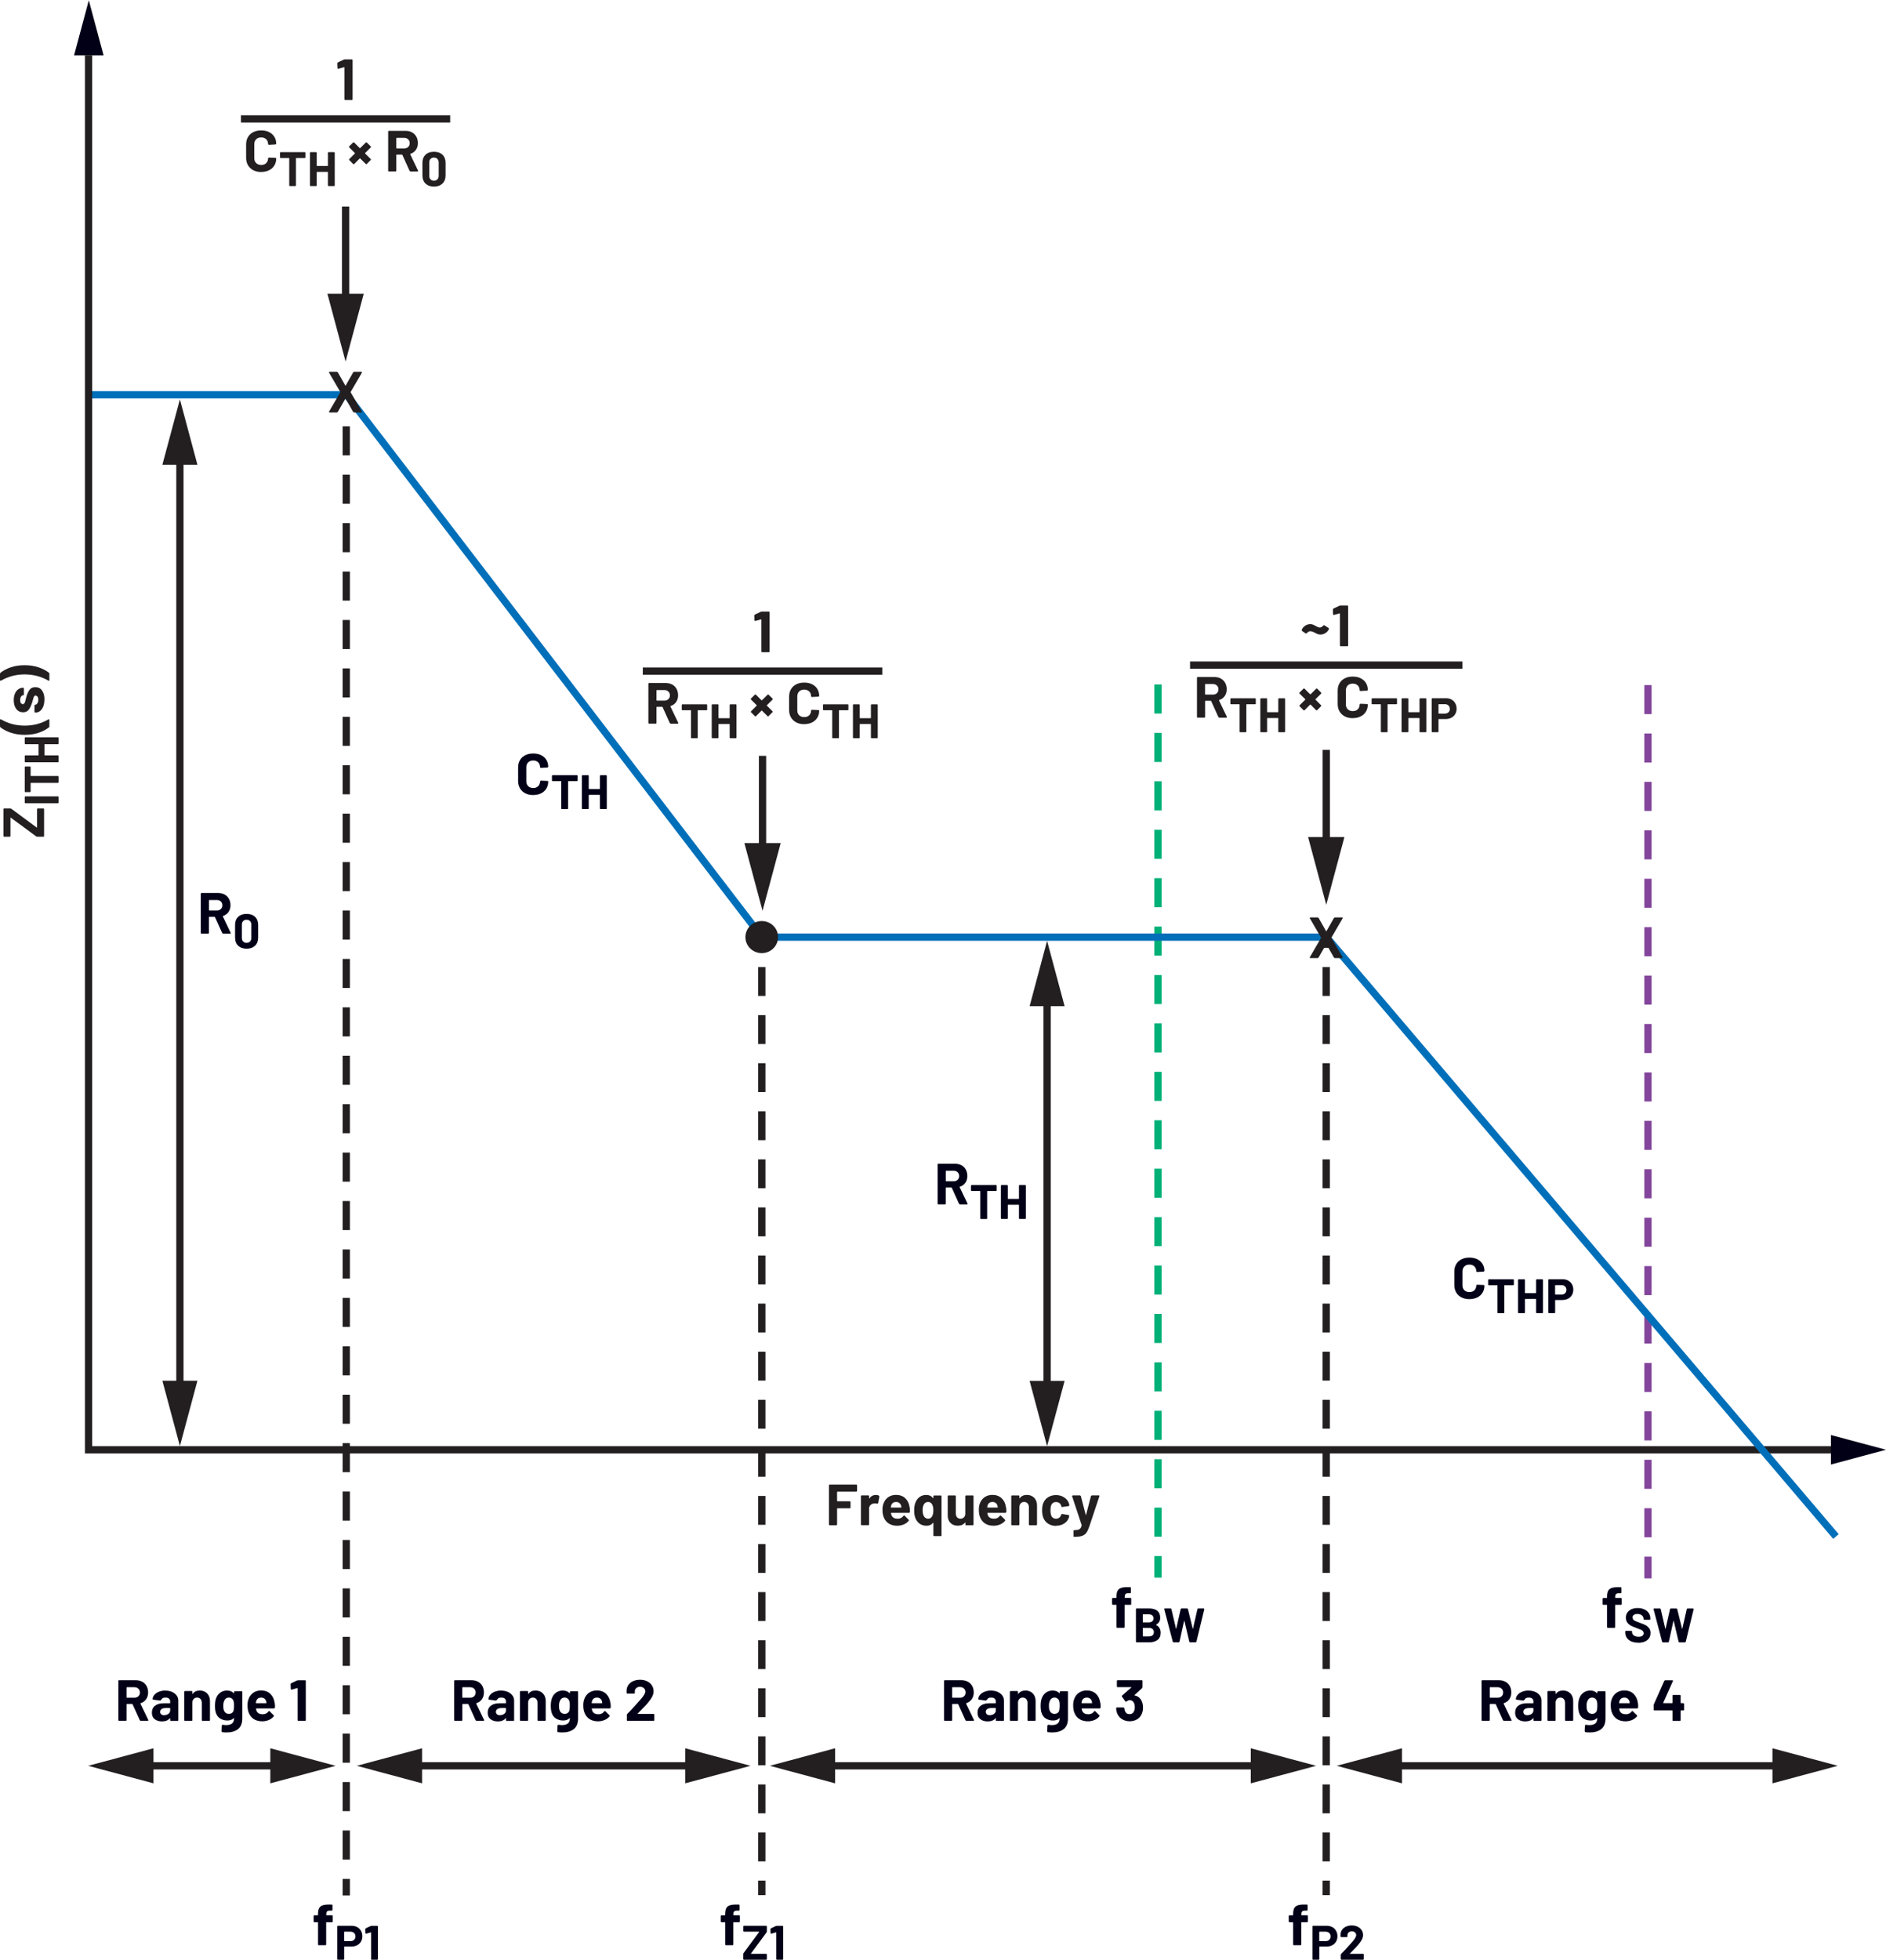 <?xml version="1.0" encoding="UTF-8"?><svg id="uuid-33d1b73c-7fde-4d5e-b5ec-81e3dbcfe1ec" xmlns="http://www.w3.org/2000/svg" width="5.41in" height="5.62in" viewBox="0 0 389.67 404.67"><polygon points="9.11 172.6 9.11 167.04 9.07 166.94 8.96 166.9 7.8 166.9 7.7 166.94 7.66 167.04 7.66 170.79 7.63 170.84 7.58 170.84 2.33 166.96 2.15 166.9 .85 166.9 .75 166.94 .71 167.04 .71 172.6 .75 172.7 .85 172.74 2.02 172.74 2.12 172.7 2.16 172.6 2.16 168.86 2.18 168.8 2.23 168.81 7.49 172.68 7.67 172.74 8.96 172.74 9.07 172.7 9.11 172.6" fill="#231f20"/><path d="M5.23,153.63h2.69l.05.05v2.21l-.05.05h-2.69l-.08.04-.04.09v1.17l.04.08.08.04h6.76l.08-.04.04-.08v-1.17l-.04-.09-.08-.04h-2.76l-.05-.05v-2.21l.05-.05h2.76l.08-.04.04-.08v-1.17l-.04-.09-.08-.04h-6.76l-.08.04-.04.09v1.17l.04.08.08.04ZM5.11,158.37v5.04l.04.08.08.04h.98l.08-.04.04-.08v-1.74l.05-.05h5.61l.08-.04.04-.08v-1.17l-.04-.09-.08-.04h-5.61l-.05-.05v-1.79l-.04-.08-.08-.04h-.98l-.08.04-.04.08ZM12.11,165.71v-1.17l-.04-.09-.08-.04h-6.76l-.08.04-.04.09v1.17l.04.08.08.04h6.76l.08-.04.04-.08Z" fill="#231f20"/><path d="M0,139.05v1.37l.1.13.07-.02c1.49-.87,3.13-1.31,4.92-1.31s3.47.44,4.94,1.31h.12s.05-.11.05-.11v-1.36l-.08-.18c-.61-.47-1.34-.85-2.18-1.13-.85-.28-1.8-.43-2.84-.43s-1.99.14-2.83.42c-.84.28-1.56.66-2.17,1.13l-.08.18ZM9.19,144.44c0-.79-.17-1.42-.5-1.89-.33-.47-.79-.7-1.39-.7-.5,0-.89.16-1.15.49-.26.33-.48.78-.65,1.34l-.1.36-.08.3c-.09.38-.17.66-.25.82l-.36.25-.4-.25c-.1-.17-.14-.38-.14-.65,0-.3.06-.53.18-.71.12-.18.27-.27.44-.27l.1-.04.04-.1v-1.28l-.04-.1-.1-.04c-.38,0-.71.11-1.01.32-.3.21-.53.51-.69.89-.16.38-.25.83-.25,1.34,0,.76.17,1.37.52,1.83.35.46.82.69,1.41.69.48,0,.85-.15,1.1-.46.26-.3.47-.71.65-1.22.09-.22.18-.51.28-.89.08-.33.16-.56.23-.71l.32-.22.4.25c.11.17.16.39.16.66,0,.3-.06.54-.19.74-.12.2-.27.29-.45.29h-.01l-.1.04-.04.1v1.33l.04.1.1.04h.12c.34,0,.65-.11.92-.33.27-.22.48-.53.64-.93.15-.4.23-.87.23-1.4ZM10.2,149.97v-1.37l-.1-.13-.07.02c-1.47.87-3.11,1.31-4.92,1.31s-3.46-.44-4.94-1.31H.05s-.05.11-.05.11v1.36l.08.18c.61.47,1.34.85,2.19,1.13.85.28,1.8.43,2.85.43s1.99-.14,2.83-.42c.84-.28,1.56-.66,2.17-1.13l.08-.18Z" fill="#231f20"/><path d="M221.9,317.33h.08c.69,0,1.22-.07,1.6-.2.38-.14.67-.35.88-.64.21-.29.41-.73.61-1.31l2.08-6.24v-.13s-.11-.04-.11-.04h-1.46l-.17.12-1.01,3.89-.04.04-.04-.04-1.01-3.89-.17-.12h-1.5l-.13.11v.06s1.98,5.98,1.98,5.98v.07c-.06.26-.15.46-.27.6-.12.14-.27.23-.47.28-.2.05-.46.08-.8.08l-.1.04-.04.1v1.1l.02.1.06.04ZM218.2,315.04c.63,0,1.19-.15,1.67-.46.48-.3.81-.72.98-1.26l.07-.36-.12-.13-1.38-.22-.17.12v.04s-.02.07-.02.07c-.07.23-.2.41-.39.55-.19.13-.41.2-.65.2s-.47-.07-.65-.2c-.18-.14-.31-.32-.38-.56-.08-.24-.12-.57-.12-.98s.04-.74.13-.98c.07-.22.2-.4.37-.53.18-.13.39-.19.65-.19s.49.07.68.2c.19.14.32.31.37.52l.04.19.14.12h.02l1.38-.2.12-.13v-.02c0-.1-.03-.24-.1-.43-.16-.49-.48-.89-.97-1.21-.48-.32-1.05-.48-1.69-.48s-1.2.16-1.67.47c-.47.31-.8.74-1,1.28-.14.39-.2.86-.2,1.39s.07,1.02.2,1.42c.2.56.53,1,1,1.32.47.32,1.02.48,1.66.48ZM212.14,308.68c-.65,0-1.14.23-1.46.7h-.04s-.02-.04-.02-.04v-.42l-.04-.1-.1-.04h-1.4l-.1.04-.04.1v5.88l.04.1.1.04h1.4l.1-.04.04-.1v-3.59c0-.32.09-.58.27-.78.18-.2.42-.3.71-.3s.53.1.71.3c.18.2.27.46.27.78v3.59l.04.1.1.04h1.4l.1-.04.04-.1v-3.94c0-.67-.2-1.2-.59-1.6-.39-.39-.91-.59-1.55-.59ZM205.04,310.13c.26,0,.49.07.67.2.18.13.31.32.38.56,0,0,.02.1.06.34l-.05.06h-2.08l-.06-.06.08-.38c.16-.47.49-.71,1-.71ZM207.84,311.23c-.1-.78-.4-1.4-.88-1.86-.48-.46-1.13-.7-1.93-.7-.63,0-1.18.17-1.64.5-.46.34-.78.79-.97,1.36-.12.34-.18.72-.18,1.16,0,.65.08,1.17.25,1.57.21.56.55,1,1.03,1.31.48.31,1.06.47,1.75.47.5,0,.95-.09,1.37-.27.42-.18.76-.43,1.02-.76l.05-.1-.06-.11-.86-.85-.08-.05-.11.07c-.3.41-.7.62-1.21.62-.64,0-1.06-.22-1.27-.67l-.13-.48.05-.06h3.71l.16-.14c.02-.38,0-.72-.05-1.02ZM199.44,308.92v3.78c-.04.26-.15.48-.32.64-.18.16-.4.25-.67.25-.3,0-.54-.1-.71-.3-.17-.2-.26-.46-.26-.78v-3.59l-.04-.1-.1-.04h-1.39l-.1.04-.04.1v4.01c0,.66.2,1.18.59,1.55.39.37.89.55,1.5.55.67,0,1.17-.22,1.49-.65l.05-.03.02.04v.41l.04.1.1.04h1.4l.1-.04.04-.1v-5.88l-.04-.1-.1-.04h-1.4l-.1.04-.04.1ZM192.57,313.11c-.18.32-.45.48-.8.48s-.65-.16-.85-.47c-.2-.31-.3-.74-.3-1.27,0-.48.08-.88.25-1.2.2-.34.5-.52.89-.52.36,0,.64.17.84.52.16.3.24.7.24,1.21s-.09.95-.26,1.25ZM192.85,308.92v.4l-.02.04-.05-.02c-.34-.44-.8-.66-1.38-.66s-1.04.15-1.45.46c-.4.31-.69.74-.87,1.29-.14.42-.2.9-.2,1.44,0,.58.07,1.08.22,1.5.18.51.47.92.87,1.22.4.3.89.45,1.47.45s1.02-.2,1.34-.6l.05-.02.02.05v2.57l.04.1.1.04h1.4l.1-.04.04-.1v-8.11l-.04-.1-.1-.04h-1.4l-.1.04-.04.1ZM185.13,310.13c.26,0,.49.07.67.2.18.13.31.32.38.56,0,0,.02.1.06.34l-.05.06h-2.08l-.06-.06.08-.38c.16-.47.49-.71,1-.71ZM187.93,311.23c-.1-.78-.4-1.4-.88-1.86-.48-.46-1.13-.7-1.93-.7-.63,0-1.18.17-1.64.5-.46.34-.78.79-.97,1.36-.12.34-.18.72-.18,1.16,0,.65.08,1.17.25,1.57.21.56.55,1,1.03,1.31.48.31,1.06.47,1.75.47.5,0,.95-.09,1.37-.27.42-.18.76-.43,1.02-.76l.05-.1-.06-.11-.86-.85-.08-.05-.11.07c-.3.41-.7.62-1.21.62-.64,0-1.06-.22-1.27-.67l-.13-.48.05-.06h3.71l.16-.14c.02-.38,0-.72-.05-1.02ZM180.94,308.69c-.55,0-.99.24-1.32.72h-.04s-.02-.04-.02-.04v-.46l-.04-.1-.1-.04h-1.4l-.1.04-.04.1v5.88l.04.1.1.04h1.4l.1-.04.04-.1v-3.28c0-.31.1-.56.3-.75.2-.19.44-.29.73-.32l.26-.02.42.06.17-.08.25-1.37-.07-.18c-.17-.11-.4-.17-.68-.17ZM177.08,307.85v-1.16l-.04-.1-.1-.04h-5.53l-.1.04-.04.1v8.11l.04.1.1.04h1.4l.1-.04.04-.1v-3.31l.06-.06h2.58l.1-.04.04-.1v-1.16l-.04-.1-.1-.04h-2.58l-.06-.06v-1.86l.06-.06h3.92l.1-.04.04-.1Z" fill="#231f20"/><polygon points="378.29 296.3 389.67 299.35 378.29 302.4 378.29 296.3" fill="#020017"/><polygon points="15.3 11.38 18.35 0 21.4 11.38 15.3 11.38" fill="#020017"/><polyline points="71.6 80.72 18.27 80.72 18.27 82.22 71.6 82.22" fill="#006fb9"/><path d="M238.51,321.3v4.46h1.5v-4.46h-1.5ZM238.51,311.3v6h1.5v-6h-1.5ZM238.51,301.3v6h1.5v-6h-1.5ZM238.51,291.3v6h1.5v-6h-1.5ZM238.51,281.3v6h1.5v-6h-1.5ZM238.51,271.3v6h1.5v-6h-1.5ZM238.51,261.3v6h1.5v-6h-1.5ZM238.51,251.3v6h1.5v-6h-1.5ZM238.51,241.3v6h1.5v-6h-1.5ZM238.51,231.3v6h1.5v-6h-1.5ZM238.51,221.3v6h1.5v-6h-1.5ZM238.51,211.3v6h1.5v-6h-1.5ZM238.51,201.3v6h1.5v-6h-1.5ZM238.51,191.3v6h1.5v-6h-1.5ZM238.51,181.3v6h1.5v-6h-1.5ZM238.51,171.3v6h1.5v-6h-1.5ZM238.51,161.3v6h1.5v-6h-1.5ZM238.51,151.3v6h1.5v-6h-1.5ZM238.51,141.3v6h1.5v-6h-1.5Z" fill="#00b076"/><path d="M233.6,329.94h-1.16l-.06-.06v-.13c0-.29.05-.49.16-.6.11-.11.3-.17.58-.17h.4l.1-.04.04-.1v-.97l-.04-.1-.1-.04h-.46c-.6-.02-1.07.04-1.41.15s-.59.31-.74.59c-.15.28-.23.66-.23,1.16v.26l-.06.06h-.71l-.1.04-.04.1v1.14l.04.1.1.04h.71l.06.06v4.55l.04.1.1.04h1.4l.1-.04.04-.1v-4.55l.06-.06h1.16l.1-.04.04-.1v-1.14l-.04-.1-.1-.04Z" fill="#020017"/><path d="M242.46,339.12h1.11l.13-.11.95-4.32.03-.04.03.04,1.02,4.33.13.1h1.19l.14-.1,1.64-6.77-.11-.13h-1.18l-.13.11-.92,4.06-.03.04-.03-.04-1-4.07-.14-.1h-1.21l-.13.11-.92,4.06-.03.04-.03-.04-.95-4.07-.13-.1h-1.24l-.11.09v.04s1.78,6.77,1.78,6.77l.14.1ZM237.42,337.9h-1.25l-.05-.05v-1.66l.05-.05h1.24c.31,0,.56.08.73.24.17.16.26.37.26.64s-.09.49-.26.64c-.17.16-.41.23-.72.23ZM236.17,333.34h1.17c.31,0,.56.07.73.22.17.15.26.35.26.62s-.09.45-.26.6c-.17.15-.42.22-.73.22h-1.17l-.05-.05v-1.56l.05-.05ZM238.86,335.47c.57-.29.85-.76.85-1.43,0-1.28-.79-1.92-2.37-1.92h-2.51l-.09.04-.04.08v6.76l.04.08.09.04h2.59c.71,0,1.29-.16,1.73-.49.44-.33.66-.82.66-1.47,0-.76-.32-1.3-.95-1.63v-.06Z" fill="#020017"/><path d="M70.79,387.98v3.42h1.5v-3.42h-1.5ZM70.79,377.98v6h1.5v-6h-1.5ZM70.79,367.98v6h1.5v-6h-1.5ZM70.79,357.98v6h1.5v-6h-1.5ZM70.79,347.98v6h1.5v-6h-1.5ZM70.79,337.98v6h1.5v-6h-1.5ZM70.79,327.98v6h1.5v-6h-1.5ZM70.79,317.98v6h1.5v-6h-1.5ZM70.79,307.98v6h1.5v-6h-1.5ZM70.79,297.98v6h1.5v-6h-1.5ZM70.79,287.98v6h1.5v-6h-1.5ZM70.79,277.98v6h1.5v-6h-1.5ZM70.79,267.98v6h1.5v-6h-1.5ZM70.79,257.98v6h1.5v-6h-1.5ZM70.79,247.98v6h1.5v-6h-1.5ZM70.79,237.98v6h1.5v-6h-1.5ZM70.79,227.98v6h1.5v-6h-1.5ZM70.79,217.98v6h1.5v-6h-1.5ZM70.79,207.98v6h1.5v-6h-1.5ZM70.79,197.98v6h1.5v-6h-1.5ZM70.79,187.98v6h1.5v-6h-1.5ZM70.79,177.98v6h1.5v-6h-1.5ZM70.79,167.98v6h1.5v-6h-1.5ZM70.79,157.98v6h1.5v-6h-1.5ZM70.79,147.98v6h1.5v-6h-1.5ZM70.79,137.98v6h1.5v-6h-1.5ZM70.79,127.98v6h1.5v-6h-1.5ZM70.79,117.98v6h1.5v-6h-1.5ZM70.79,107.98v6h1.5v-6h-1.5ZM70.79,97.98v6h1.5v-6h-1.5ZM70.79,87.98v6h1.5v-6h-1.5Z" fill="#231f20"/><path d="M61.41,346.98l-1.26.59-.11.17.04,1.03.11.13h.05s1.19-.34,1.19-.34h.05s.02.06.02.06v6.58l.04.1.1.04h1.4l.1-.04.04-.1v-8.11l-.04-.1-.1-.04h-1.45l-.18.04ZM53.94,350.53c.26,0,.49.07.67.2.18.13.31.32.38.56,0,0,.02.11.06.34l-.05.06h-2.08l-.06-.06.08-.38c.16-.47.49-.71,1-.71ZM56.74,351.62c-.1-.78-.4-1.39-.88-1.86-.48-.46-1.13-.7-1.93-.7-.63,0-1.18.17-1.64.5s-.78.79-.97,1.36c-.12.34-.18.72-.18,1.16,0,.65.08,1.17.25,1.57.21.56.55,1,1.03,1.31.48.31,1.06.47,1.75.47.5,0,.95-.09,1.37-.27s.76-.43,1.02-.76l.05-.1-.06-.11-.86-.85-.08-.05-.11.07c-.3.41-.7.62-1.21.62-.64,0-1.06-.22-1.27-.67l-.13-.48.05-.06h3.71l.16-.14c.02-.38,0-.72-.05-1.02ZM48.28,353.19c-.06.21-.18.38-.35.51-.17.13-.38.2-.64.2s-.46-.07-.64-.2c-.18-.13-.31-.3-.38-.52-.1-.19-.14-.51-.14-.96,0-.41.06-.73.17-.97.08-.22.2-.39.37-.52.17-.13.37-.2.61-.2s.46.07.62.2c.17.13.29.3.36.52l.08.38c.02.13.02.33.02.57,0,.42-.03.74-.1.98ZM48.37,349.32v.29l-.02.04-.05-.02c-.33-.37-.8-.55-1.42-.55-.53,0-.99.15-1.39.44-.4.3-.68.69-.85,1.18-.14.39-.22.9-.22,1.53,0,.58.06,1.06.18,1.43.18.56.49.96.93,1.22.44.25.91.38,1.43.38.58,0,1.03-.16,1.33-.49l.05-.02.02.04c0,.5-.14.86-.41,1.08-.28.22-.67.34-1.18.34-.24,0-.5-.02-.79-.07l-.17.13-.05,1.24.12.16c.34.04.66.06.94.06.95,0,1.73-.22,2.33-.67.6-.45.91-1.2.91-2.24v-5.47l-.04-.1-.1-.04h-1.4l-.1.04-.04.1ZM41.26,349.08c-.65,0-1.14.23-1.46.7h-.04s-.02-.04-.02-.04v-.42l-.04-.1-.1-.04h-1.4l-.1.04-.04.1v5.88l.04.1.1.04h1.4l.1-.04.04-.1v-3.59c0-.32.09-.58.27-.78.18-.2.42-.3.71-.3s.53.1.71.3c.18.2.27.46.27.78v3.59l.04.1.1.04h1.4l.1-.04.04-.1v-3.94c0-.67-.2-1.2-.59-1.6-.39-.39-.91-.59-1.55-.59ZM33.92,354.18c-.26,0-.46-.06-.61-.19-.15-.12-.23-.29-.23-.51,0-.25.1-.44.31-.58.2-.14.49-.21.85-.21h.86l.06.06v.43c0,.29-.12.53-.36.71-.24.18-.53.28-.88.28ZM34.16,349.08c-.48,0-.91.08-1.3.23-.39.15-.7.36-.94.63-.24.27-.37.58-.4.91l.13.11,1.45.19.16-.12.32-.37c.16-.09.37-.13.62-.13.32,0,.56.07.72.22s.24.35.24.62v.27l-.06.06h-1.22c-.8,0-1.42.17-1.85.51-.43.34-.65.82-.65,1.44s.19,1.04.58,1.34c.38.3.89.46,1.51.46.74,0,1.28-.22,1.62-.66l.05-.02.02.05v.39l.04.1.1.04h1.4l.1-.04.04-.1v-4.07c0-.38-.11-.73-.34-1.04-.23-.31-.55-.56-.95-.74-.41-.18-.87-.27-1.39-.27ZM26.2,348.39h1.57c.34,0,.61.1.82.3.21.21.32.47.32.79s-.11.58-.32.78c-.21.2-.49.3-.82.3h-1.57l-.06-.06v-2.05l.06-.06ZM29.05,355.34h1.48l.13-.1-.02-.07-1.63-3.4.04-.08c.49-.16.87-.43,1.14-.82.27-.39.41-.85.41-1.4,0-.5-.11-.95-.32-1.33-.21-.38-.51-.68-.9-.89s-.84-.31-1.35-.31h-3.43l-.1.04-.04.1v8.11l.04.1.1.04h1.4l.1-.04.04-.1v-3.28l.06-.06h1.12l.07.05,1.5,3.32.17.11Z" fill="#020017"/><path d="M131.77,353.82l.18-.18c.57-.58,1-1.02,1.28-1.32.29-.3.56-.61.8-.92.34-.41.59-.79.76-1.14s.25-.7.25-1.03c0-.44-.11-.84-.34-1.2-.23-.36-.55-.65-.97-.86-.42-.21-.91-.32-1.48-.32-.51,0-.97.09-1.39.26s-.74.43-.99.76c-.25.33-.38.71-.41,1.15v.56l.04.1.1.04h1.42l.1-.04.04-.1v-.3c0-.29.1-.53.3-.71s.46-.27.78-.27.58.09.78.27c.2.18.3.41.3.69,0,.39-.36.99-1.09,1.8-.23.24-.46.49-.68.76-.1.11-.36.39-.77.85-.41.45-.81.87-1.2,1.25l-.07.18v1.1l.04.1.1.04h5.4l.1-.04.04-.1v-1.16l-.04-.1-.1-.04h-3.25l-.05-.03v-.05ZM123.32,350.53c.26,0,.49.07.67.2.18.13.31.32.38.56,0,0,.02.11.06.34l-.05.06h-2.08l-.06-.06.08-.38c.16-.47.49-.71,1-.71ZM126.11,351.62c-.1-.78-.4-1.39-.88-1.86-.48-.46-1.13-.7-1.93-.7-.63,0-1.18.17-1.64.5s-.78.79-.97,1.36c-.12.34-.18.72-.18,1.16,0,.65.08,1.17.25,1.57.21.56.55,1,1.03,1.31.48.31,1.06.47,1.75.47.5,0,.95-.09,1.37-.27s.76-.43,1.02-.76l.05-.1-.06-.11-.86-.85-.08-.05-.11.07c-.3.41-.7.62-1.21.62-.64,0-1.06-.22-1.27-.67l-.13-.48.05-.06h3.71l.16-.14c.02-.38,0-.72-.05-1.02ZM117.65,353.19c-.06.21-.18.38-.35.51-.17.13-.38.2-.64.2s-.46-.07-.64-.2c-.18-.13-.31-.3-.38-.52-.1-.19-.14-.51-.14-.96,0-.41.06-.73.17-.97.08-.22.2-.39.37-.52.17-.13.37-.2.61-.2s.46.07.62.2c.17.13.29.3.36.52l.08.38c.02.13.02.33.02.57,0,.42-.03.74-.1.98ZM117.75,349.32v.29l-.02.04-.05-.02c-.33-.37-.8-.55-1.42-.55-.53,0-.99.15-1.39.44-.4.3-.68.69-.85,1.18-.14.39-.22.9-.22,1.53,0,.58.06,1.06.18,1.43.18.56.49.96.93,1.22.44.25.91.38,1.43.38.58,0,1.03-.16,1.33-.49l.05-.02.02.04c0,.5-.14.86-.41,1.08-.28.22-.67.34-1.18.34-.24,0-.5-.02-.79-.07l-.17.13-.05,1.24.12.16c.34.04.66.06.94.06.95,0,1.73-.22,2.33-.67.6-.45.91-1.2.91-2.24v-5.47l-.04-.1-.1-.04h-1.4l-.1.04-.04.1ZM110.63,349.08c-.65,0-1.14.23-1.46.7h-.04s-.02-.04-.02-.04v-.42l-.04-.1-.1-.04h-1.4l-.1.04-.04.1v5.88l.04.1.1.04h1.4l.1-.04.04-.1v-3.59c0-.32.09-.58.27-.78.18-.2.42-.3.71-.3s.53.1.71.3c.18.2.27.46.27.78v3.59l.04.1.1.04h1.4l.1-.04.04-.1v-3.94c0-.67-.2-1.2-.59-1.6-.39-.39-.91-.59-1.55-.59ZM103.3,354.18c-.26,0-.46-.06-.61-.19-.15-.12-.23-.29-.23-.51,0-.25.1-.44.31-.58.2-.14.49-.21.85-.21h.86l.06.06v.43c0,.29-.12.53-.36.71-.24.18-.53.28-.88.28ZM103.54,349.08c-.48,0-.91.08-1.3.23-.39.15-.7.36-.94.63-.24.27-.37.58-.4.91l.13.11,1.45.19.16-.12.32-.37c.16-.09.37-.13.62-.13.32,0,.56.07.72.22s.24.35.24.62v.27l-.06.06h-1.22c-.8,0-1.42.17-1.85.51-.43.34-.65.82-.65,1.44s.19,1.04.58,1.34c.38.3.89.46,1.51.46.74,0,1.28-.22,1.62-.66l.05-.02.02.05v.39l.04.1.1.04h1.4l.1-.04.04-.1v-4.07c0-.38-.11-.73-.34-1.04-.23-.31-.55-.56-.95-.74-.41-.18-.87-.27-1.39-.27ZM95.57,348.39h1.57c.34,0,.61.1.82.3.21.21.32.47.32.79s-.11.58-.32.78c-.21.2-.49.3-.82.3h-1.57l-.06-.06v-2.05l.06-.06ZM98.43,355.34h1.48l.13-.1-.02-.07-1.63-3.4.04-.08c.49-.16.87-.43,1.14-.82.27-.39.41-.85.41-1.4,0-.5-.11-.95-.32-1.33-.21-.38-.51-.68-.9-.89s-.84-.31-1.35-.31h-3.43l-.1.04-.04.1v8.11l.04.1.1.04h1.4l.1-.04.04-.1v-3.28l.06-.06h1.12l.07.05,1.5,3.32.17.11Z" fill="#020017"/><path d="M235.92,351.33c-.3-.69-.79-1.1-1.49-1.24l-.05-.02.02-.05,1.57-1.44.08-.18v-1.32l-.04-.1-.1-.04h-5.01l-.1.04-.04.1v1.16l.04.1.1.04h2.82l.04.02-.02.05-1.91,1.67-.05.12.02.08.71,1,.11.07.1-.04.35-.22.28-.08c.43,0,.74.19.93.56.12.24.18.55.18.92,0,.32-.05.6-.17.84-.17.39-.48.59-.93.59-.22,0-.42-.06-.58-.17-.16-.12-.28-.28-.35-.49-.06-.13-.1-.32-.13-.59l-.14-.14h-1.42l-.14.14c.02.36.08.7.19,1.01.2.52.53.93.99,1.24.46.3.99.46,1.6.46s1.15-.14,1.61-.43c.45-.29.77-.69.96-1.2.14-.37.21-.77.21-1.2,0-.48-.08-.9-.24-1.27ZM224.53,350.53c.26,0,.49.07.67.2.18.13.31.32.38.56,0,0,.02.11.06.34l-.05.06h-2.08l-.06-.06.08-.38c.16-.47.49-.71,1-.71ZM227.33,351.62c-.1-.78-.4-1.39-.88-1.86-.48-.46-1.13-.7-1.93-.7-.63,0-1.18.17-1.64.5s-.78.79-.97,1.36c-.12.34-.18.72-.18,1.16,0,.65.08,1.17.25,1.57.21.56.55,1,1.03,1.31.48.31,1.06.47,1.75.47.5,0,.95-.09,1.37-.27s.76-.43,1.02-.76l.05-.1-.06-.11-.86-.85-.08-.05-.11.07c-.3.41-.7.62-1.21.62-.64,0-1.06-.22-1.27-.67l-.13-.48.05-.06h3.71l.16-.14c.02-.38,0-.72-.05-1.02ZM218.87,353.19c-.06.21-.18.38-.35.51-.17.13-.38.2-.64.2s-.46-.07-.64-.2c-.18-.13-.31-.3-.38-.52-.1-.19-.14-.51-.14-.96,0-.41.06-.73.17-.97.08-.22.2-.39.37-.52.17-.13.37-.2.61-.2s.46.07.62.2c.17.13.29.3.36.52l.08.38c.02.13.02.33.02.57,0,.42-.03.74-.1.98ZM218.96,349.32v.29l-.02.04-.05-.02c-.33-.37-.8-.55-1.42-.55-.53,0-.99.15-1.39.44-.4.3-.68.69-.85,1.18-.14.39-.22.9-.22,1.53,0,.58.06,1.06.18,1.43.18.56.49.96.93,1.22.44.25.91.38,1.43.38.58,0,1.03-.16,1.33-.49l.05-.02.02.04c0,.5-.14.86-.41,1.08-.28.22-.67.34-1.18.34-.24,0-.5-.02-.79-.07l-.17.13-.05,1.24.12.16c.34.04.66.06.94.06.95,0,1.73-.22,2.33-.67.6-.45.91-1.2.91-2.24v-5.47l-.04-.1-.1-.04h-1.4l-.1.04-.04.1ZM211.85,349.08c-.65,0-1.14.23-1.46.7h-.04s-.02-.04-.02-.04v-.42l-.04-.1-.1-.04h-1.4l-.1.04-.04.1v5.88l.04.1.1.04h1.4l.1-.04.04-.1v-3.59c0-.32.09-.58.27-.78.18-.2.42-.3.71-.3s.53.1.71.3c.18.2.27.46.27.78v3.59l.04.1.1.04h1.4l.1-.04.04-.1v-3.94c0-.67-.2-1.2-.59-1.6-.39-.39-.91-.59-1.55-.59ZM204.51,354.18c-.26,0-.46-.06-.61-.19-.15-.12-.23-.29-.23-.51,0-.25.1-.44.31-.58.2-.14.49-.21.85-.21h.86l.06.06v.43c0,.29-.12.53-.36.71-.24.18-.53.28-.88.28ZM204.75,349.08c-.48,0-.91.08-1.3.23-.39.15-.7.36-.94.63-.24.27-.37.58-.4.91l.13.11,1.45.19.16-.12.32-.37c.16-.09.37-.13.62-.13.32,0,.56.07.72.22s.24.35.24.62v.27l-.06.06h-1.22c-.8,0-1.42.17-1.85.51-.43.34-.65.82-.65,1.44s.19,1.04.58,1.34c.38.3.89.46,1.51.46.74,0,1.28-.22,1.62-.66l.05-.02.02.05v.39l.04.1.1.04h1.4l.1-.04.04-.1v-4.07c0-.38-.11-.73-.34-1.04-.23-.31-.55-.56-.95-.74-.41-.18-.87-.27-1.39-.27ZM196.79,348.39h1.57c.34,0,.61.1.82.3.21.21.32.47.32.79s-.11.58-.32.78c-.21.2-.49.3-.82.3h-1.57l-.06-.06v-2.05l.06-.06ZM199.64,355.34h1.48l.13-.1-.02-.07-1.63-3.4.04-.08c.49-.16.87-.43,1.14-.82.27-.39.41-.85.41-1.4,0-.5-.11-.95-.32-1.33-.21-.38-.51-.68-.9-.89s-.84-.31-1.35-.31h-3.43l-.1.04-.04.1v8.11l.04.1.1.04h1.4l.1-.04.04-.1v-3.28l.06-.06h1.12l.07.05,1.5,3.32.17.11Z" fill="#020017"/><path d="M347.82,351.68h-.52l-.06-.06v-1.49l-.04-.1-.1-.04h-1.4l-.1.04-.04.1v1.49l-.06.06h-1.82l-.04-.02v-.05l2.01-4.5v-.12s-.11-.04-.11-.04h-1.5l-.17.11-2.16,4.85-.04.18v.96l.04.1.1.04h3.69l.06.06v1.96l.04.1.1.04h1.4l.1-.04.04-.1v-1.96l.06-.06h.52l.1-.04.04-.1v-1.21l-.04-.1-.1-.04ZM335.6,350.53c.26,0,.48.07.67.2.18.13.3.32.38.56,0,0,.02.11.06.34l-.05.06h-2.08l-.06-.06.08-.38c.16-.47.49-.71,1-.71ZM338.4,351.62c-.1-.78-.4-1.39-.88-1.86-.48-.46-1.13-.7-1.93-.7-.63,0-1.18.17-1.64.5-.46.34-.78.79-.97,1.36-.12.34-.18.72-.18,1.16,0,.65.08,1.17.25,1.57.21.56.55,1,1.03,1.31.48.31,1.06.47,1.75.47.5,0,.95-.09,1.37-.27s.76-.43,1.02-.76l.05-.1-.06-.11-.87-.85-.08-.05-.11.07c-.29.41-.7.62-1.21.62-.64,0-1.06-.22-1.27-.67l-.13-.48.05-.06h3.71l.16-.14c.02-.38,0-.72-.05-1.02ZM329.94,353.19c-.06.21-.18.38-.35.51-.17.13-.38.2-.63.2s-.46-.07-.64-.2c-.18-.13-.31-.3-.38-.52-.1-.19-.14-.51-.14-.96,0-.41.05-.73.17-.97.08-.22.2-.39.37-.52.17-.13.37-.2.61-.2s.46.07.62.2c.17.13.29.3.36.52l.08.38c.02.13.02.33.02.57,0,.42-.03.74-.1.98ZM330.03,349.32v.29l-.02.04-.05-.02c-.33-.37-.8-.55-1.42-.55-.53,0-.99.15-1.39.44-.4.3-.68.69-.85,1.18-.14.39-.22.9-.22,1.53,0,.58.06,1.06.18,1.43.18.56.49.96.93,1.22.44.25.91.38,1.43.38.58,0,1.03-.16,1.33-.49l.05-.02.02.04c0,.5-.14.86-.41,1.08s-.67.34-1.18.34c-.24,0-.5-.02-.79-.07l-.17.13-.05,1.24.12.16c.34.04.66.06.94.06.95,0,1.73-.22,2.33-.67.6-.45.91-1.2.91-2.24v-5.47l-.04-.1-.1-.04h-1.4l-.1.04-.04.1ZM322.92,349.08c-.65,0-1.14.23-1.46.7h-.04s-.02-.04-.02-.04v-.42l-.04-.1-.1-.04h-1.4l-.1.04-.04.1v5.88l.04.1.1.04h1.4l.1-.04.04-.1v-3.59c0-.32.09-.58.27-.78s.42-.3.71-.3.53.1.71.3.27.46.27.78v3.59l.04.1.1.04h1.4l.1-.04.04-.1v-3.94c0-.67-.2-1.2-.59-1.6-.39-.39-.91-.59-1.55-.59ZM315.58,354.18c-.26,0-.46-.06-.61-.19-.15-.12-.23-.29-.23-.51,0-.25.1-.44.31-.58.2-.14.49-.21.85-.21h.86l.06.06v.43c0,.29-.12.53-.36.71s-.53.28-.88.28ZM315.82,349.08c-.48,0-.91.08-1.3.23-.39.15-.7.36-.94.63s-.37.58-.4.91l.13.11,1.45.19.16-.12.32-.37c.16-.09.37-.13.62-.13.32,0,.56.07.72.22s.24.35.24.62v.27l-.06.06h-1.22c-.8,0-1.42.17-1.85.51-.43.34-.65.82-.65,1.44s.19,1.04.58,1.34c.38.3.89.46,1.51.46.74,0,1.28-.22,1.62-.66l.05-.02.02.05v.39l.04.1.1.04h1.4l.1-.04.04-.1v-4.07c0-.38-.11-.73-.34-1.04-.23-.31-.54-.56-.95-.74s-.87-.27-1.39-.27ZM307.86,348.39h1.57c.34,0,.61.1.82.3.21.21.32.47.32.79s-.11.58-.32.78c-.21.2-.49.3-.82.3h-1.57l-.06-.06v-2.05l.06-.06ZM310.71,355.34h1.48l.13-.1-.03-.07-1.63-3.4.04-.08c.49-.16.87-.43,1.14-.82.27-.39.41-.85.41-1.4,0-.5-.11-.95-.32-1.33-.21-.38-.51-.68-.9-.89s-.84-.31-1.35-.31h-3.43l-.1.04-.04.1v8.11l.04.1.1.04h1.4l.1-.04.04-.1v-3.28l.06-.06h1.12l.07.05,1.5,3.32.17.11Z" fill="#020017"/><path d="M339.74,321.42v4.5h1.5v-4.5h-1.5ZM339.74,311.42v6h1.5v-6h-1.5ZM339.74,301.42v6h1.5v-6h-1.5ZM339.74,291.42v6h1.5v-6h-1.5ZM339.74,281.42v6h1.5v-6h-1.5ZM339.74,271.42v6h1.5v-6h-1.5ZM339.74,261.42v6h1.5v-6h-1.5ZM339.74,251.42v6h1.5v-6h-1.5ZM339.74,241.42v6h1.5v-6h-1.5ZM339.74,231.42v6h1.5v-6h-1.5ZM339.74,221.42v6h1.5v-6h-1.5ZM339.74,211.42v6h1.5v-6h-1.5ZM339.74,201.42v6h1.5v-6h-1.5ZM339.74,191.42v6h1.5v-6h-1.5ZM339.74,181.42v6h1.5v-6h-1.5ZM339.74,171.42v6h1.5v-6h-1.5ZM339.74,161.42v6h1.5v-6h-1.5ZM339.74,151.42v6h1.5v-6h-1.5ZM339.74,141.42v6h1.5v-6h-1.5Z" fill="#82459b"/><path d="M334.95,329.95h-1.16l-.06-.06v-.13c0-.29.05-.49.16-.6.11-.11.3-.17.58-.17h.4l.1-.04.04-.1v-.97l-.04-.1-.1-.04h-.46c-.6-.02-1.07.04-1.41.15s-.59.31-.74.59c-.15.28-.23.66-.23,1.16v.26l-.06.06h-.71l-.1.04-.04.1v1.14l.04.1.1.04h.71l.06.06v4.55l.04.1.1.04h1.4l.1-.04.04-.1v-4.55l.06-.06h1.16l.1-.04.04-.1v-1.14l-.04-.1-.1-.04Z" fill="#020017"/><path d="M343.56,339.13h1.11l.13-.11.95-4.32.03-.04.03.04,1.02,4.33.13.1h1.19l.14-.1,1.64-6.77-.11-.13h-1.18l-.13.11-.92,4.06-.03.04-.03-.04-1-4.07-.14-.1h-1.21l-.13.11-.92,4.06-.03.04-.03-.04-.95-4.07-.13-.1h-1.24l-.11.09v.04s1.78,6.77,1.78,6.77l.14.1ZM338.46,339.21c.79,0,1.41-.18,1.87-.54.46-.36.69-.86.69-1.48,0-.42-.11-.76-.32-1.03-.22-.26-.46-.46-.73-.6s-.64-.29-1.12-.46c-.43-.15-.74-.28-.95-.37s-.36-.19-.46-.3l-.15-.42c0-.23.09-.42.27-.55.18-.13.42-.2.73-.2.4,0,.71.1.95.29.23.2.35.43.35.71v.08l.04.08.08.04h1.15l.08-.04.04-.08v-.15c0-.43-.11-.8-.33-1.12-.22-.32-.53-.58-.93-.76s-.85-.27-1.36-.27-.9.08-1.27.24c-.37.16-.65.39-.86.69-.21.3-.31.65-.31,1.05s.1.75.31,1.03c.21.28.47.49.78.65s.69.32,1.13.47c.4.15.69.26.88.34.18.08.33.18.44.29l.16.4c0,.22-.09.4-.26.55s-.44.22-.79.22c-.42,0-.75-.09-1-.27-.25-.18-.37-.41-.37-.68v-.15l-.04-.08-.09-.04h-1.14l-.09.04-.04.08v.22c0,.42.11.79.33,1.11s.53.56.92.73c.4.17.87.26,1.4.26Z" fill="#020017"/><path d="M53.96,35.45c.62,0,1.16-.12,1.63-.35.47-.23.83-.56,1.09-.98.26-.42.39-.91.39-1.46l-.04-.08-.1-.04-1.4-.06-.14.13c0,.42-.13.75-.39,1.01-.26.26-.6.38-1.03.38s-.78-.13-1.04-.38c-.26-.26-.39-.59-.39-1.01v-2.89c0-.42.13-.76.39-1.02.26-.26.61-.38,1.04-.38s.77.13,1.03.38.39.6.39,1.02l.12.13h.02l1.4-.08.14-.13c0-.55-.13-1.04-.39-1.46-.26-.42-.62-.74-1.09-.97-.47-.23-1.01-.34-1.63-.34s-1.17.12-1.64.36c-.47.24-.84.58-1.09,1.02-.26.44-.38.95-.38,1.52v2.77c0,.58.13,1.08.38,1.52.26.44.62.78,1.09,1.03s1.02.37,1.64.37Z" fill="#231f20"/><path d="M67.75,31.48v2.69l-.05.05h-2.21l-.05-.05v-2.69l-.03-.08-.08-.04h-1.17l-.09.04-.03.08v6.76l.03.08.09.04h1.17l.08-.04.03-.08v-2.76l.05-.05h2.21l.05.05v2.76l.04.08.08.04h1.17l.08-.04.04-.08v-6.76l-.04-.08-.08-.04h-1.17l-.08.04-.04.08ZM63.01,31.36h-5.04l-.08.04-.04.08v.98l.04.08.08.04h1.74l.05.05v5.61l.03.08.08.04h1.17l.08-.04.03-.08v-5.61l.05-.05h1.79l.08-.04.03-.08v-.98l-.03-.08-.08-.04Z" fill="#231f20"/><polygon points="76.61 30.18 75.78 29.36 75.68 29.31 75.59 29.36 74.42 30.52 74.33 30.52 73.16 29.36 73.07 29.31 72.96 29.36 72.14 30.17 72.1 30.27 72.14 30.36 73.32 31.54 73.34 31.59 73.32 31.64 72.16 32.8 72.11 32.9 72.16 32.99 72.97 33.81 73.08 33.86 73.18 33.81 74.33 32.66 74.38 32.63 74.42 32.66 75.58 33.81 75.67 33.86 75.77 33.81 76.6 32.98 76.64 32.88 76.6 32.79 75.44 31.64 75.42 31.59 75.44 31.54 76.61 30.38 76.66 30.28 76.61 30.18" fill="#231f20"/><path d="M81.94,28.41h1.57c.34,0,.61.1.82.31.21.2.32.47.32.79s-.11.58-.32.78c-.21.2-.49.3-.82.3h-1.57l-.06-.06v-2.05l.06-.06ZM84.79,35.36h1.48l.13-.1-.02-.07-1.63-3.4.04-.08c.49-.16.87-.43,1.14-.82.27-.39.41-.85.41-1.4,0-.5-.11-.95-.32-1.33s-.51-.68-.9-.89c-.39-.21-.84-.31-1.35-.31h-3.43l-.1.04-.04.1v8.11l.04.1.1.04h1.4l.1-.04.04-.1v-3.28l.06-.06h1.12l.07.05,1.5,3.32.17.11Z" fill="#231f20"/><path d="M89.66,37.26c-.29,0-.53-.09-.71-.28s-.26-.43-.26-.74v-2.75c0-.31.09-.55.26-.73s.41-.28.71-.28.54.09.71.28.27.43.27.73v2.75c0,.31-.09.55-.27.74s-.42.28-.71.28ZM89.66,38.47c.73,0,1.32-.21,1.75-.62s.65-.97.65-1.67v-2.64c0-.69-.22-1.24-.65-1.65-.43-.41-1.01-.61-1.75-.61s-1.31.2-1.74.61c-.43.41-.64.96-.64,1.65v2.64c0,.71.21,1.26.64,1.67s1.01.62,1.74.62Z" fill="#231f20"/><polyline points="49.78 25.25 93.01 25.25 93.01 23.75 49.78 23.75" fill="#231f20"/><polygon points="71.07 12.23 69.81 12.82 69.7 12.99 69.74 14.02 69.85 14.15 69.9 14.14 71.08 13.82 71.13 13.83 71.16 13.88 71.16 20.45 71.2 20.55 71.3 20.6 72.7 20.6 72.81 20.55 72.85 20.45 72.85 12.34 72.81 12.24 72.7 12.2 71.25 12.2 71.07 12.23" fill="#231f20"/><polyline points="70.65 42.6 70.65 63.17 72.15 63.17 72.15 42.6" fill="#231f20"/><polygon points="67.65 60.61 71.4 74.6 75.15 60.61 67.65 60.61" fill="#231f20"/><polyline points="29.25 365.37 58.32 365.37 58.32 363.87 29.25 363.87" fill="#231f20"/><polygon points="31.71 368.24 18.22 364.62 31.71 361 31.71 368.24" fill="#231f20"/><polygon points="55.85 368.24 69.35 364.62 55.85 361 55.85 368.24" fill="#231f20"/><polyline points="84.75 365.37 144.04 365.37 144.04 363.87 84.75 363.87" fill="#231f20"/><polygon points="87.21 368.24 73.72 364.62 87.21 361 87.21 368.24" fill="#231f20"/><polygon points="141.57 368.24 155.07 364.62 141.57 361 141.57 368.24" fill="#231f20"/><polyline points="170.08 365.37 260.9 365.37 260.9 363.87 170.08 363.87" fill="#231f20"/><polygon points="172.54 368.24 159.05 364.62 172.54 361 172.54 368.24" fill="#231f20"/><polygon points="258.43 368.24 271.93 364.62 258.43 361 258.43 368.24" fill="#231f20"/><polyline points="287.21 365.37 368.68 365.37 368.68 363.87 287.21 363.87" fill="#231f20"/><polygon points="289.67 368.24 276.18 364.62 289.67 361 289.67 368.24" fill="#231f20"/><polygon points="366.21 368.24 379.71 364.62 366.21 361 366.21 368.24" fill="#231f20"/><path d="M68.63,395.49h-1.16l-.06-.06v-.13c0-.29.05-.49.16-.6.11-.11.3-.17.58-.17h.4l.1-.04.04-.1v-.97l-.04-.1-.1-.04h-.46c-.6-.02-1.07.04-1.41.15s-.59.31-.74.59c-.15.28-.23.66-.23,1.16v.26l-.06.06h-.71l-.1.04-.04.1v1.14l.04.1.1.04h.71l.06.06v4.55l.04.1.1.04h1.4l.1-.04.04-.1v-4.55l.06-.06h1.16l.1-.04.04-.1v-1.14l-.04-.1-.1-.04Z" fill="#020017"/><path d="M76.6,397.7l-1.05.49-.09.14.03.86.09.11h.04s.99-.28.99-.28h.04s.02.05.02.05v5.48l.04.08.08.04h1.17l.09-.04.04-.08v-6.76l-.04-.08-.09-.04h-1.21l-.15.03ZM72.42,400.82h-1.27l-.05-.05v-1.84l.05-.05h1.27c.31,0,.55.09.74.27.19.18.28.42.28.71s-.09.52-.28.7c-.19.18-.43.27-.74.27ZM72.63,397.66h-2.82l-.08.04-.04.08v6.77l.04.08.08.04h1.17l.09-.04.04-.08v-2.55l.05-.05h1.42c.45,0,.84-.09,1.19-.26.34-.18.61-.43.8-.75.19-.32.29-.69.29-1.11s-.09-.8-.28-1.13-.44-.59-.78-.77-.72-.27-1.16-.27Z" fill="#020017"/><path d="M152.75,395.49h-1.16l-.06-.06v-.13c0-.29.05-.49.16-.6.11-.11.3-.17.58-.17h.4l.1-.04.04-.1v-.97l-.04-.1-.1-.04h-.46c-.6-.02-1.07.04-1.41.15s-.59.31-.74.59c-.15.28-.23.66-.23,1.16v.26l-.06.06h-.71l-.1.04-.04.1v1.14l.04.1.1.04h.71l.06.06v4.55l.04.1.1.04h1.4l.1-.04.04-.1v-4.55l.06-.06h1.16l.1-.04.04-.1v-1.14l-.04-.1-.1-.04Z" fill="#020017"/><path d="M160.32,397.7l-1.05.49-.09.14.03.86.09.11h.04s.99-.28.99-.28h.04s.02.05.02.05v5.48l.04.08.08.04h1.17l.09-.04.04-.08v-6.76l-.04-.08-.09-.04h-1.21l-.15.03ZM153.69,404.67h4.63l.08-.04.04-.08v-.97l-.04-.09-.08-.04h-3.12l-.04-.02v-.04l3.23-4.38.05-.15v-1.08l-.04-.08-.08-.04h-4.63l-.08.04-.04.08v.97l.04.09.08.04h3.12l.04.02v.04s-3.24,4.38-3.24,4.38l-.05.15v1.08l.04.08.08.04Z" fill="#020017"/><path d="M270.1,395.49h-1.16l-.06-.06v-.13c0-.29.05-.49.16-.6.11-.11.3-.17.58-.17h.4l.1-.04.04-.1v-.97l-.04-.1-.1-.04h-.46c-.6-.02-1.07.04-1.41.15s-.59.31-.74.59c-.15.28-.23.66-.23,1.16v.26l-.06.06h-.71l-.1.04-.04.1v1.14l.04.1.1.04h.71l.06.06v4.55l.04.1.1.04h1.4l.1-.04.04-.1v-4.55l.06-.06h1.16l.1-.04.04-.1v-1.14l-.04-.1-.1-.04Z" fill="#020017"/><path d="M278.9,403.4l.15-.15c.47-.48.83-.85,1.07-1.1s.46-.51.67-.77c.28-.34.49-.66.63-.95.14-.29.21-.58.21-.86,0-.37-.1-.7-.29-1-.19-.3-.46-.54-.81-.71-.35-.18-.76-.27-1.23-.27-.43,0-.81.07-1.16.22-.34.15-.62.36-.82.63-.21.28-.32.59-.34.96v.47l.04.09.08.04h1.18l.08-.04.04-.09v-.25c0-.25.08-.44.25-.59s.38-.22.65-.22.48.07.65.22c.17.15.25.34.25.57,0,.33-.3.83-.91,1.5-.19.2-.38.41-.57.63-.09.09-.3.33-.64.71s-.67.72-1,1.04l-.06.15v.92l.04.08.09.04h4.5l.08-.04.04-.08v-.97l-.04-.09-.08-.04h-2.71l-.04-.02v-.04ZM273.89,400.82h-1.27l-.05-.05v-1.84l.05-.05h1.27c.31,0,.55.09.74.27.19.18.28.42.28.71s-.09.52-.28.7c-.19.18-.43.27-.74.27ZM274.1,397.66h-2.82l-.08.04-.04.08v6.77l.04.08.08.04h1.17l.09-.04.04-.08v-2.55l.05-.05h1.42c.45,0,.84-.09,1.19-.26.34-.18.61-.43.8-.75.19-.32.29-.69.29-1.11s-.09-.8-.28-1.13-.44-.59-.78-.77-.72-.27-1.16-.27Z" fill="#020017"/><path d="M195.47,241.73h1.57c.34,0,.61.1.82.3.21.21.32.47.32.79s-.11.58-.32.78c-.21.2-.49.3-.82.3h-1.57l-.06-.06v-2.05l.06-.06ZM198.32,248.68h1.48l.13-.1-.03-.07-1.63-3.4.04-.08c.49-.16.87-.43,1.14-.82.27-.39.41-.85.41-1.4,0-.5-.11-.95-.32-1.33-.21-.38-.51-.68-.9-.89s-.84-.31-1.35-.31h-3.43l-.1.04-.04.1v8.11l.04.1.1.04h1.4l.1-.04.04-.1v-3.28l.06-.06h1.12l.07.05,1.5,3.32.17.11Z" fill="#020017"/><path d="M210.53,244.8v2.69l-.05.05h-2.21l-.05-.05v-2.69l-.04-.08-.08-.04h-1.17l-.09.04-.04.08v6.76l.04.08.09.04h1.17l.08-.04.04-.08v-2.76l.05-.05h2.21l.05.05v2.76l.04.08.09.04h1.17l.08-.04.04-.08v-6.76l-.04-.08-.08-.04h-1.17l-.09.04-.04.08ZM205.79,244.68h-5.04l-.09.04-.04.08v.98l.04.09.09.04h1.74l.05.05v5.61l.04.08.09.04h1.17l.08-.04.04-.08v-5.61l.05-.05h1.79l.09-.04.04-.09v-.98l-.04-.08-.09-.04Z" fill="#020017"/><polyline points="217.09 287.59 217.09 205.27 215.59 205.27 215.59 287.59" fill="#231f20"/><polygon points="219.96 285.12 216.34 298.62 212.73 285.12 219.96 285.12" fill="#231f20"/><polygon points="219.96 207.74 216.34 194.24 212.73 207.74 219.96 207.74" fill="#231f20"/><path d="M43.23,185.81h1.57c.34,0,.61.1.82.3.21.21.32.47.32.79s-.11.58-.32.78c-.21.2-.49.3-.82.3h-1.57l-.06-.06v-2.05l.06-.06ZM46.08,192.76h1.48l.13-.1-.03-.07-1.63-3.4.04-.08c.49-.16.87-.43,1.14-.82.27-.39.41-.85.41-1.4,0-.5-.11-.95-.32-1.33-.21-.38-.51-.68-.9-.89s-.84-.31-1.35-.31h-3.43l-.1.04-.04.1v8.11l.04.1.1.04h1.4l.1-.04.04-.1v-3.28l.06-.06h1.12l.07.05,1.5,3.32.17.11Z" fill="#020017"/><path d="M50.95,194.66c-.29,0-.53-.09-.71-.28-.18-.18-.27-.43-.27-.73v-2.75c0-.31.09-.55.27-.74.18-.18.41-.27.71-.27s.54.09.71.27c.18.18.27.43.27.74v2.75c0,.31-.09.55-.27.73-.18.18-.41.28-.71.28ZM50.95,195.87c.73,0,1.31-.21,1.75-.62.43-.41.64-.97.64-1.67v-2.64c0-.69-.21-1.24-.64-1.65-.43-.41-1.01-.61-1.75-.61s-1.31.2-1.74.61c-.43.41-.64.96-.64,1.65v2.64c0,.71.21,1.27.64,1.67.43.41,1.01.62,1.74.62Z" fill="#020017"/><polyline points="37.92 287.56 37.92 93.45 36.42 93.45 36.42 287.56" fill="#231f20"/><polygon points="40.79 285.09 37.17 298.59 33.55 285.09 40.79 285.09" fill="#231f20"/><polygon points="40.79 95.92 37.17 82.42 33.55 95.92 40.79 95.92" fill="#231f20"/><path d="M110.16,164.13c.62,0,1.16-.12,1.63-.35.47-.23.83-.56,1.09-.98s.39-.91.39-1.46l-.04-.08-.1-.04-1.4-.06-.14.13c0,.42-.13.75-.39,1.01-.26.26-.6.38-1.03.38s-.78-.13-1.04-.38-.39-.59-.39-1.01v-2.89c0-.42.13-.76.39-1.02s.61-.38,1.04-.38.77.13,1.03.38c.26.26.39.6.39,1.02l.12.13h.02l1.4-.08.14-.13c0-.55-.13-1.04-.39-1.46s-.62-.74-1.09-.97c-.47-.23-1.01-.34-1.63-.34s-1.17.12-1.64.36c-.47.24-.84.58-1.09,1.02-.26.44-.38.95-.38,1.52v2.77c0,.58.13,1.08.38,1.52.26.44.62.78,1.09,1.03.47.24,1.02.37,1.64.37Z" fill="#020017"/><path d="M123.95,160.15v2.69l-.05.05h-2.21l-.05-.05v-2.69l-.04-.08-.08-.04h-1.17l-.09.04-.04.08v6.76l.04.08.09.04h1.17l.08-.04.04-.08v-2.76l.05-.05h2.21l.05.05v2.76l.04.08.09.04h1.17l.08-.04.04-.08v-6.76l-.04-.08-.08-.04h-1.17l-.09.04-.04.08ZM119.21,160.03h-5.04l-.09.04-.04.08v.98l.04.09.09.04h1.74l.05.05v5.61l.04.08.09.04h1.17l.08-.04.04-.08v-5.61l.05-.05h1.79l.09-.04.04-.09v-.98l-.04-.08-.09-.04Z" fill="#020017"/><path d="M135.7,142.45h1.57c.34,0,.61.1.82.31.21.2.32.47.32.79s-.11.58-.32.78c-.21.2-.49.3-.82.3h-1.57l-.06-.06v-2.05l.06-.06ZM138.55,149.4h1.48l.13-.1-.02-.07-1.63-3.4.04-.08c.49-.16.87-.43,1.14-.82.27-.39.41-.85.41-1.4,0-.5-.11-.95-.32-1.33s-.51-.68-.9-.89c-.39-.21-.84-.31-1.35-.31h-3.43l-.1.04-.04.1v8.11l.04.1.1.04h1.4l.1-.04.04-.1v-3.28l.06-.06h1.12l.07.05,1.5,3.32.17.11Z" fill="#231f20"/><path d="M150.76,145.52v2.69l-.05.05h-2.21l-.05-.05v-2.69l-.03-.08-.08-.04h-1.17l-.09.04-.03.08v6.76l.03.08.09.04h1.17l.08-.04.03-.08v-2.76l.05-.05h2.21l.05.05v2.76l.04.08.08.04h1.17l.08-.04.04-.08v-6.76l-.04-.08-.08-.04h-1.17l-.08.04-.04.08ZM146.02,145.4h-5.04l-.08.04-.04.08v.98l.04.08.08.04h1.74l.05.05v5.61l.03.08.08.04h1.17l.08-.04.03-.08v-5.61l.05-.05h1.79l.08-.04.03-.08v-.98l-.03-.08-.08-.04Z" fill="#231f20"/><polygon points="159.62 144.22 158.79 143.4 158.69 143.35 158.6 143.4 157.43 144.56 157.34 144.56 156.17 143.4 156.08 143.35 155.97 143.4 155.15 144.21 155.11 144.31 155.15 144.4 156.33 145.58 156.35 145.63 156.33 145.68 155.17 146.84 155.12 146.94 155.17 147.03 155.98 147.85 156.09 147.9 156.19 147.85 157.34 146.7 157.39 146.67 157.43 146.7 158.59 147.85 158.68 147.9 158.78 147.85 159.61 147.02 159.65 146.92 159.61 146.83 158.45 145.68 158.43 145.63 158.45 145.58 159.62 144.42 159.67 144.32 159.62 144.22" fill="#231f20"/><path d="M166.15,149.49c.62,0,1.16-.12,1.63-.35.47-.23.83-.56,1.09-.98.26-.42.39-.91.39-1.46l-.04-.08-.1-.04-1.4-.06-.14.13c0,.42-.13.75-.39,1.01-.26.26-.6.38-1.03.38s-.78-.13-1.04-.38c-.26-.26-.39-.59-.39-1.01v-2.89c0-.42.13-.76.39-1.02.26-.26.61-.38,1.04-.38s.77.13,1.03.38.39.6.39,1.02l.12.13h.02l1.4-.08.14-.13c0-.55-.13-1.04-.39-1.46-.26-.42-.62-.74-1.09-.97-.47-.23-1.01-.34-1.63-.34s-1.17.12-1.64.36c-.47.24-.84.58-1.09,1.02-.26.44-.38.95-.38,1.52v2.77c0,.58.13,1.08.38,1.52.26.44.62.78,1.09,1.03s1.02.37,1.64.37Z" fill="#231f20"/><path d="M179.94,145.52v2.69l-.05.05h-2.21l-.05-.05v-2.69l-.03-.08-.08-.04h-1.17l-.09.04-.03.08v6.76l.03.08.09.04h1.17l.08-.04.03-.08v-2.76l.05-.05h2.21l.05.05v2.76l.04.08.08.04h1.17l.08-.04.04-.08v-6.76l-.04-.08-.08-.04h-1.17l-.08.04-.04.08ZM175.2,145.4h-5.04l-.08.04-.04.08v.98l.04.08.08.04h1.74l.05.05v5.61l.03.08.08.04h1.17l.08-.04.03-.08v-5.61l.05-.05h1.79l.08-.04.03-.08v-.98l-.03-.08-.08-.04Z" fill="#231f20"/><polyline points="132.81 139.29 182.3 139.29 182.3 137.79 132.81 137.79" fill="#231f20"/><polygon points="157.23 126.27 155.97 126.86 155.86 127.03 155.89 128.06 156 128.19 156.05 128.18 157.24 127.86 157.29 127.87 157.31 127.92 157.31 134.49 157.35 134.59 157.45 134.64 158.86 134.64 158.96 134.59 159 134.49 159 126.38 158.96 126.28 158.86 126.24 157.41 126.24 157.23 126.27" fill="#231f20"/><polyline points="156.8 156.04 156.8 176.61 158.3 176.61 158.3 156.04" fill="#231f20"/><polygon points="153.8 174.06 157.55 188.04 161.3 174.06 153.8 174.06" fill="#231f20"/><path d="M249.04,141.21h1.57c.34,0,.61.1.82.31.21.2.32.47.32.79s-.11.58-.32.78c-.21.2-.49.3-.82.3h-1.57l-.06-.06v-2.05l.06-.06ZM251.9,148.16h1.48l.13-.1-.02-.07-1.63-3.4.04-.08c.49-.16.87-.43,1.14-.82.27-.39.41-.85.41-1.4,0-.5-.11-.95-.32-1.33s-.51-.68-.9-.89c-.39-.21-.84-.31-1.35-.31h-3.43l-.1.04-.04.1v8.11l.04.1.1.04h1.4l.1-.04.04-.1v-3.28l.06-.06h1.12l.07.05,1.5,3.32.17.11Z" fill="#231f20"/><path d="M264.11,144.28v2.69l-.05.05h-2.21l-.05-.05v-2.69l-.03-.08-.08-.04h-1.17l-.09.04-.03.08v6.76l.03.08.09.04h1.17l.08-.04.03-.08v-2.76l.05-.05h2.21l.05.05v2.76l.04.08.08.04h1.17l.08-.04.04-.08v-6.76l-.04-.08-.08-.04h-1.17l-.08.04-.04.08ZM259.37,144.16h-5.04l-.08.04-.04.08v.98l.04.08.08.04h1.74l.05.05v5.61l.03.08.08.04h1.17l.08-.04.03-.08v-5.61l.05-.05h1.79l.08-.04.03-.08v-.98l-.03-.08-.08-.04Z" fill="#231f20"/><polygon points="272.97 142.99 272.14 142.16 272.04 142.11 271.95 142.16 270.78 143.32 270.69 143.32 269.52 142.16 269.43 142.11 269.32 142.16 268.5 142.97 268.45 143.07 268.5 143.17 269.68 144.34 269.7 144.39 269.68 144.44 268.51 145.6 268.47 145.7 268.51 145.79 269.33 146.61 269.44 146.66 269.53 146.61 270.69 145.46 270.73 145.43 270.78 145.46 271.93 146.61 272.03 146.66 272.13 146.61 272.95 145.78 273 145.69 272.95 145.59 271.8 144.44 271.78 144.39 271.8 144.34 272.97 143.18 273.01 143.08 272.97 142.99" fill="#231f20"/><path d="M279.49,148.25c.62,0,1.16-.12,1.63-.35.47-.23.83-.56,1.09-.98.26-.42.39-.91.39-1.46l-.04-.08-.1-.04-1.4-.06-.14.13c0,.42-.13.75-.39,1.01-.26.26-.6.38-1.03.38s-.78-.13-1.04-.38c-.26-.26-.39-.59-.39-1.01v-2.89c0-.42.13-.76.39-1.02.26-.26.61-.38,1.04-.38s.77.13,1.03.38.39.6.39,1.02l.12.13h.02l1.4-.08.14-.13c0-.55-.13-1.04-.39-1.46-.26-.42-.62-.74-1.09-.97-.47-.23-1.01-.34-1.63-.34s-1.17.12-1.64.36c-.47.24-.84.58-1.09,1.02-.26.44-.38.95-.38,1.52v2.77c0,.58.13,1.08.38,1.52.26.44.62.78,1.09,1.03s1.02.37,1.64.37Z" fill="#231f20"/><path d="M298.53,147.31h-1.27l-.05-.05v-1.84l.05-.05h1.27c.31,0,.55.09.74.27.19.18.28.42.28.71s-.09.52-.28.69-.43.27-.74.27ZM298.74,144.15h-2.82l-.08.04-.04.08v6.77l.04.08.08.04h1.17l.08-.04.04-.08v-2.55l.05-.05h1.42c.45,0,.84-.09,1.18-.27.34-.18.61-.42.8-.75.19-.32.29-.69.29-1.11s-.09-.8-.28-1.13c-.18-.33-.44-.58-.77-.77-.33-.18-.72-.27-1.16-.27ZM293.29,144.28v2.69l-.05.05h-2.21l-.05-.05v-2.69l-.03-.08-.08-.04h-1.17l-.09.04-.03.08v6.76l.03.08.09.04h1.17l.08-.04.03-.08v-2.76l.05-.05h2.21l.05.05v2.76l.04.08.08.04h1.17l.08-.04.04-.08v-6.76l-.04-.08-.08-.04h-1.17l-.08.04-.04.08ZM288.55,144.16h-5.04l-.08.04-.04.08v.98l.04.08.08.04h1.74l.05.05v5.61l.03.08.08.04h1.17l.08-.04.03-.08v-5.61l.05-.05h1.79l.08-.04.03-.08v-.98l-.03-.08-.08-.04Z" fill="#231f20"/><polyline points="245.88 138.05 302.16 138.05 302.16 136.55 245.88 136.55" fill="#231f20"/><path d="M272.83,130.99c.37,0,.71-.11,1.04-.32.32-.21.56-.49.71-.83l-.06-.19-.91-.59-.2.05-.31.32-.39.11-.34-.06-.37-.17-.28-.16-.49-.23c-.15-.05-.32-.08-.52-.08-.38,0-.74.11-1.07.34-.33.23-.57.52-.7.87l.07.19.78.53.2-.04c.2-.29.46-.43.78-.43l.47.1c.15.06.32.15.52.26l.5.24c.16.06.34.08.55.08Z" fill="#231f20"/><polygon points="276.76 125.03 275.5 125.62 275.39 125.79 275.43 126.82 275.54 126.95 275.59 126.94 276.77 126.62 276.82 126.63 276.85 126.68 276.85 133.25 276.89 133.36 276.99 133.4 278.39 133.4 278.5 133.36 278.54 133.25 278.54 125.14 278.5 125.04 278.39 125 276.94 125 276.76 125.03" fill="#231f20"/><polyline points="273.27 154.8 273.27 175.37 274.77 175.37 274.77 154.8" fill="#231f20"/><polygon points="270.27 172.82 274.02 186.8 277.77 172.82 270.27 172.82" fill="#231f20"/><path d="M303.59,268.24c.62,0,1.16-.12,1.63-.35.47-.23.83-.56,1.09-.98s.39-.91.39-1.46l-.04-.08-.1-.04-1.4-.06-.14.13c0,.42-.13.75-.39,1.01-.26.26-.6.38-1.03.38s-.78-.13-1.04-.38-.39-.59-.39-1.01v-2.89c0-.42.13-.76.39-1.02s.61-.38,1.04-.38.77.13,1.03.38c.26.26.39.6.39,1.02l.12.13h.02l1.4-.08.14-.13c0-.55-.13-1.04-.39-1.46s-.62-.74-1.09-.97c-.47-.23-1.01-.34-1.63-.34s-1.17.12-1.64.36c-.47.24-.84.58-1.09,1.02-.26.44-.38.95-.38,1.52v2.77c0,.58.13,1.08.38,1.52.26.44.62.78,1.09,1.03.47.24,1.02.37,1.64.37Z" fill="#020017"/><path d="M322.62,267.29h-1.27l-.05-.05v-1.84l.05-.05h1.27c.31,0,.55.09.74.27.19.18.28.42.28.71s-.09.52-.28.7c-.19.18-.43.27-.74.27ZM322.83,264.13h-2.82l-.08.04-.04.08v6.77l.04.08.08.04h1.17l.09-.04.04-.08v-2.55l.05-.05h1.42c.45,0,.84-.09,1.19-.26.34-.18.61-.43.8-.75.19-.32.29-.69.29-1.11s-.09-.8-.28-1.13-.44-.59-.78-.77-.72-.27-1.16-.27ZM317.38,264.26v2.69l-.05.05h-2.21l-.05-.05v-2.69l-.04-.08-.08-.04h-1.17l-.09.04-.04.08v6.76l.04.08.09.04h1.17l.08-.04.04-.08v-2.76l.05-.05h2.21l.05.05v2.76l.04.08.09.04h1.17l.08-.04.04-.08v-6.76l-.04-.08-.08-.04h-1.17l-.09.04-.04.08ZM312.64,264.14h-5.04l-.09.04-.04.08v.98l.04.09.09.04h1.74l.05.05v5.61l.04.08.09.04h1.17l.08-.04.04-.08v-5.61l.05-.05h1.79l.09-.04.04-.09v-.98l-.04-.08-.09-.04Z" fill="#020017"/><polygon points="378.3 298.61 19.05 298.61 19.05 11.36 17.55 11.36 17.55 300.11 378.3 300.11 378.3 298.61 378.3 298.61" fill="#231f20"/><polyline points="273.26 192.69 273.26 195.69 274.76 195.69 274.76 192.69" fill="#231f20"/><path d="M273.26,378.4v5.96h1.5v-5.96h-1.5ZM273.26,368.47v5.96h1.5v-5.96h-1.5ZM273.26,358.54v5.96h1.5v-5.96h-1.5ZM273.26,348.61v5.96h1.5v-5.96h-1.5ZM273.26,338.68v5.96h1.5v-5.96h-1.5ZM273.26,328.75v5.96h1.5v-5.96h-1.5ZM273.26,318.82v5.96h1.5v-5.96h-1.5ZM273.26,308.89v5.96h1.5v-5.96h-1.5ZM273.26,298.96v5.96h1.5v-5.96h-1.5ZM273.26,289.03v5.96h1.5v-5.96h-1.5ZM273.26,279.1v5.96h1.5v-5.96h-1.5ZM273.26,269.17v5.96h1.5v-5.96h-1.5ZM273.26,259.24v5.96h1.5v-5.96h-1.5ZM273.26,249.31v5.96h1.5v-5.96h-1.5ZM273.26,239.38v5.96h1.5v-5.96h-1.5ZM273.26,229.45v5.96h1.5v-5.96h-1.5ZM273.26,219.52v5.96h1.5v-5.96h-1.5ZM273.26,209.59v5.96h1.5v-5.96h-1.5ZM273.26,199.66v5.96h1.5v-5.96h-1.5Z" fill="#231f20"/><polyline points="273.26 388.33 273.26 391.33 274.76 391.33 274.76 388.33" fill="#231f20"/><path d="M71,81.93l85.84,112.01c.14.18.36.29.6.29h116.28l105.04,123.52,1.14-.97-105.27-123.79c-.14-.17-.35-.26-.57-.26h-116.26l-85.62-111.71-1.19.91h0Z" fill="#006fb9"/><polygon points="270.72 197.81 272.24 197.81 272.42 197.71 273.99 194.97 274.06 194.97 275.62 197.71 275.8 197.81 277.31 197.81 277.44 197.71 277.42 197.64 275.09 193.64 275.09 193.57 277.42 189.57 277.43 189.45 277.31 189.41 275.8 189.41 275.62 189.5 274.06 192.25 273.99 192.25 272.43 189.5 272.25 189.41 270.72 189.41 270.59 189.5 270.62 189.57 272.94 193.57 272.94 193.64 270.62 197.64 270.6 197.76 270.72 197.81" fill="#231f20"/><polygon points="68.09 85.12 69.6 85.12 69.78 85.03 71.35 82.29 71.42 82.29 72.98 85.03 73.16 85.12 74.67 85.12 74.81 85.03 74.78 84.95 72.45 80.96 72.45 80.89 74.78 76.89 74.79 76.77 74.67 76.72 73.16 76.72 72.98 76.82 71.42 79.57 71.35 79.57 69.79 76.82 69.61 76.72 68.09 76.72 67.95 76.82 67.98 76.89 70.31 80.89 70.31 80.96 67.98 84.95 67.97 85.07 68.09 85.12" fill="#231f20"/><path d="M160.26,193.47h0c0-1.55-1.28-2.81-2.88-2.81s-2.88,1.26-2.88,2.81,1.29,2.81,2.88,2.81,2.88-1.26,2.88-2.81Z" fill="#231f20"/><path d="M160.26,193.47h.5c0-1.84-1.51-3.31-3.37-3.31-1.85,0-3.37,1.47-3.38,3.31,0,1.84,1.52,3.31,3.38,3.31,1.86,0,3.37-1.48,3.37-3.31h-1c0,1.27-1.05,2.31-2.38,2.31-1.32,0-2.37-1.05-2.38-2.31,0-1.27,1.06-2.31,2.38-2.31,1.33,0,2.37,1.04,2.38,2.31h.5Z" fill="#231f20"/><polyline points="156.65 192.69 156.65 195.69 158.15 195.69 158.15 192.69" fill="#231f20"/><path d="M156.65,378.4v5.96h1.5v-5.96h-1.5ZM156.65,368.47v5.96h1.5v-5.96h-1.5ZM156.65,358.54v5.96h1.5v-5.96h-1.5ZM156.65,348.61v5.96h1.5v-5.96h-1.5ZM156.65,338.68v5.96h1.5v-5.96h-1.5ZM156.65,328.75v5.96h1.5v-5.96h-1.5ZM156.65,318.82v5.96h1.5v-5.96h-1.5ZM156.65,308.89v5.96h1.5v-5.96h-1.5ZM156.65,298.96v5.96h1.5v-5.96h-1.5ZM156.65,289.03v5.96h1.5v-5.96h-1.5ZM156.65,279.1v5.96h1.5v-5.96h-1.5ZM156.65,269.17v5.96h1.5v-5.96h-1.5ZM156.65,259.24v5.96h1.5v-5.96h-1.5ZM156.65,249.31v5.96h1.5v-5.96h-1.5ZM156.65,239.38v5.96h1.5v-5.96h-1.5ZM156.65,229.45v5.96h1.5v-5.96h-1.5ZM156.65,219.52v5.96h1.5v-5.96h-1.5ZM156.65,209.59v5.96h1.5v-5.96h-1.5ZM156.65,199.66v5.96h1.5v-5.96h-1.5Z" fill="#231f20"/><polyline points="156.65 388.33 156.65 391.33 158.15 391.33 158.15 388.33" fill="#231f20"/></svg>